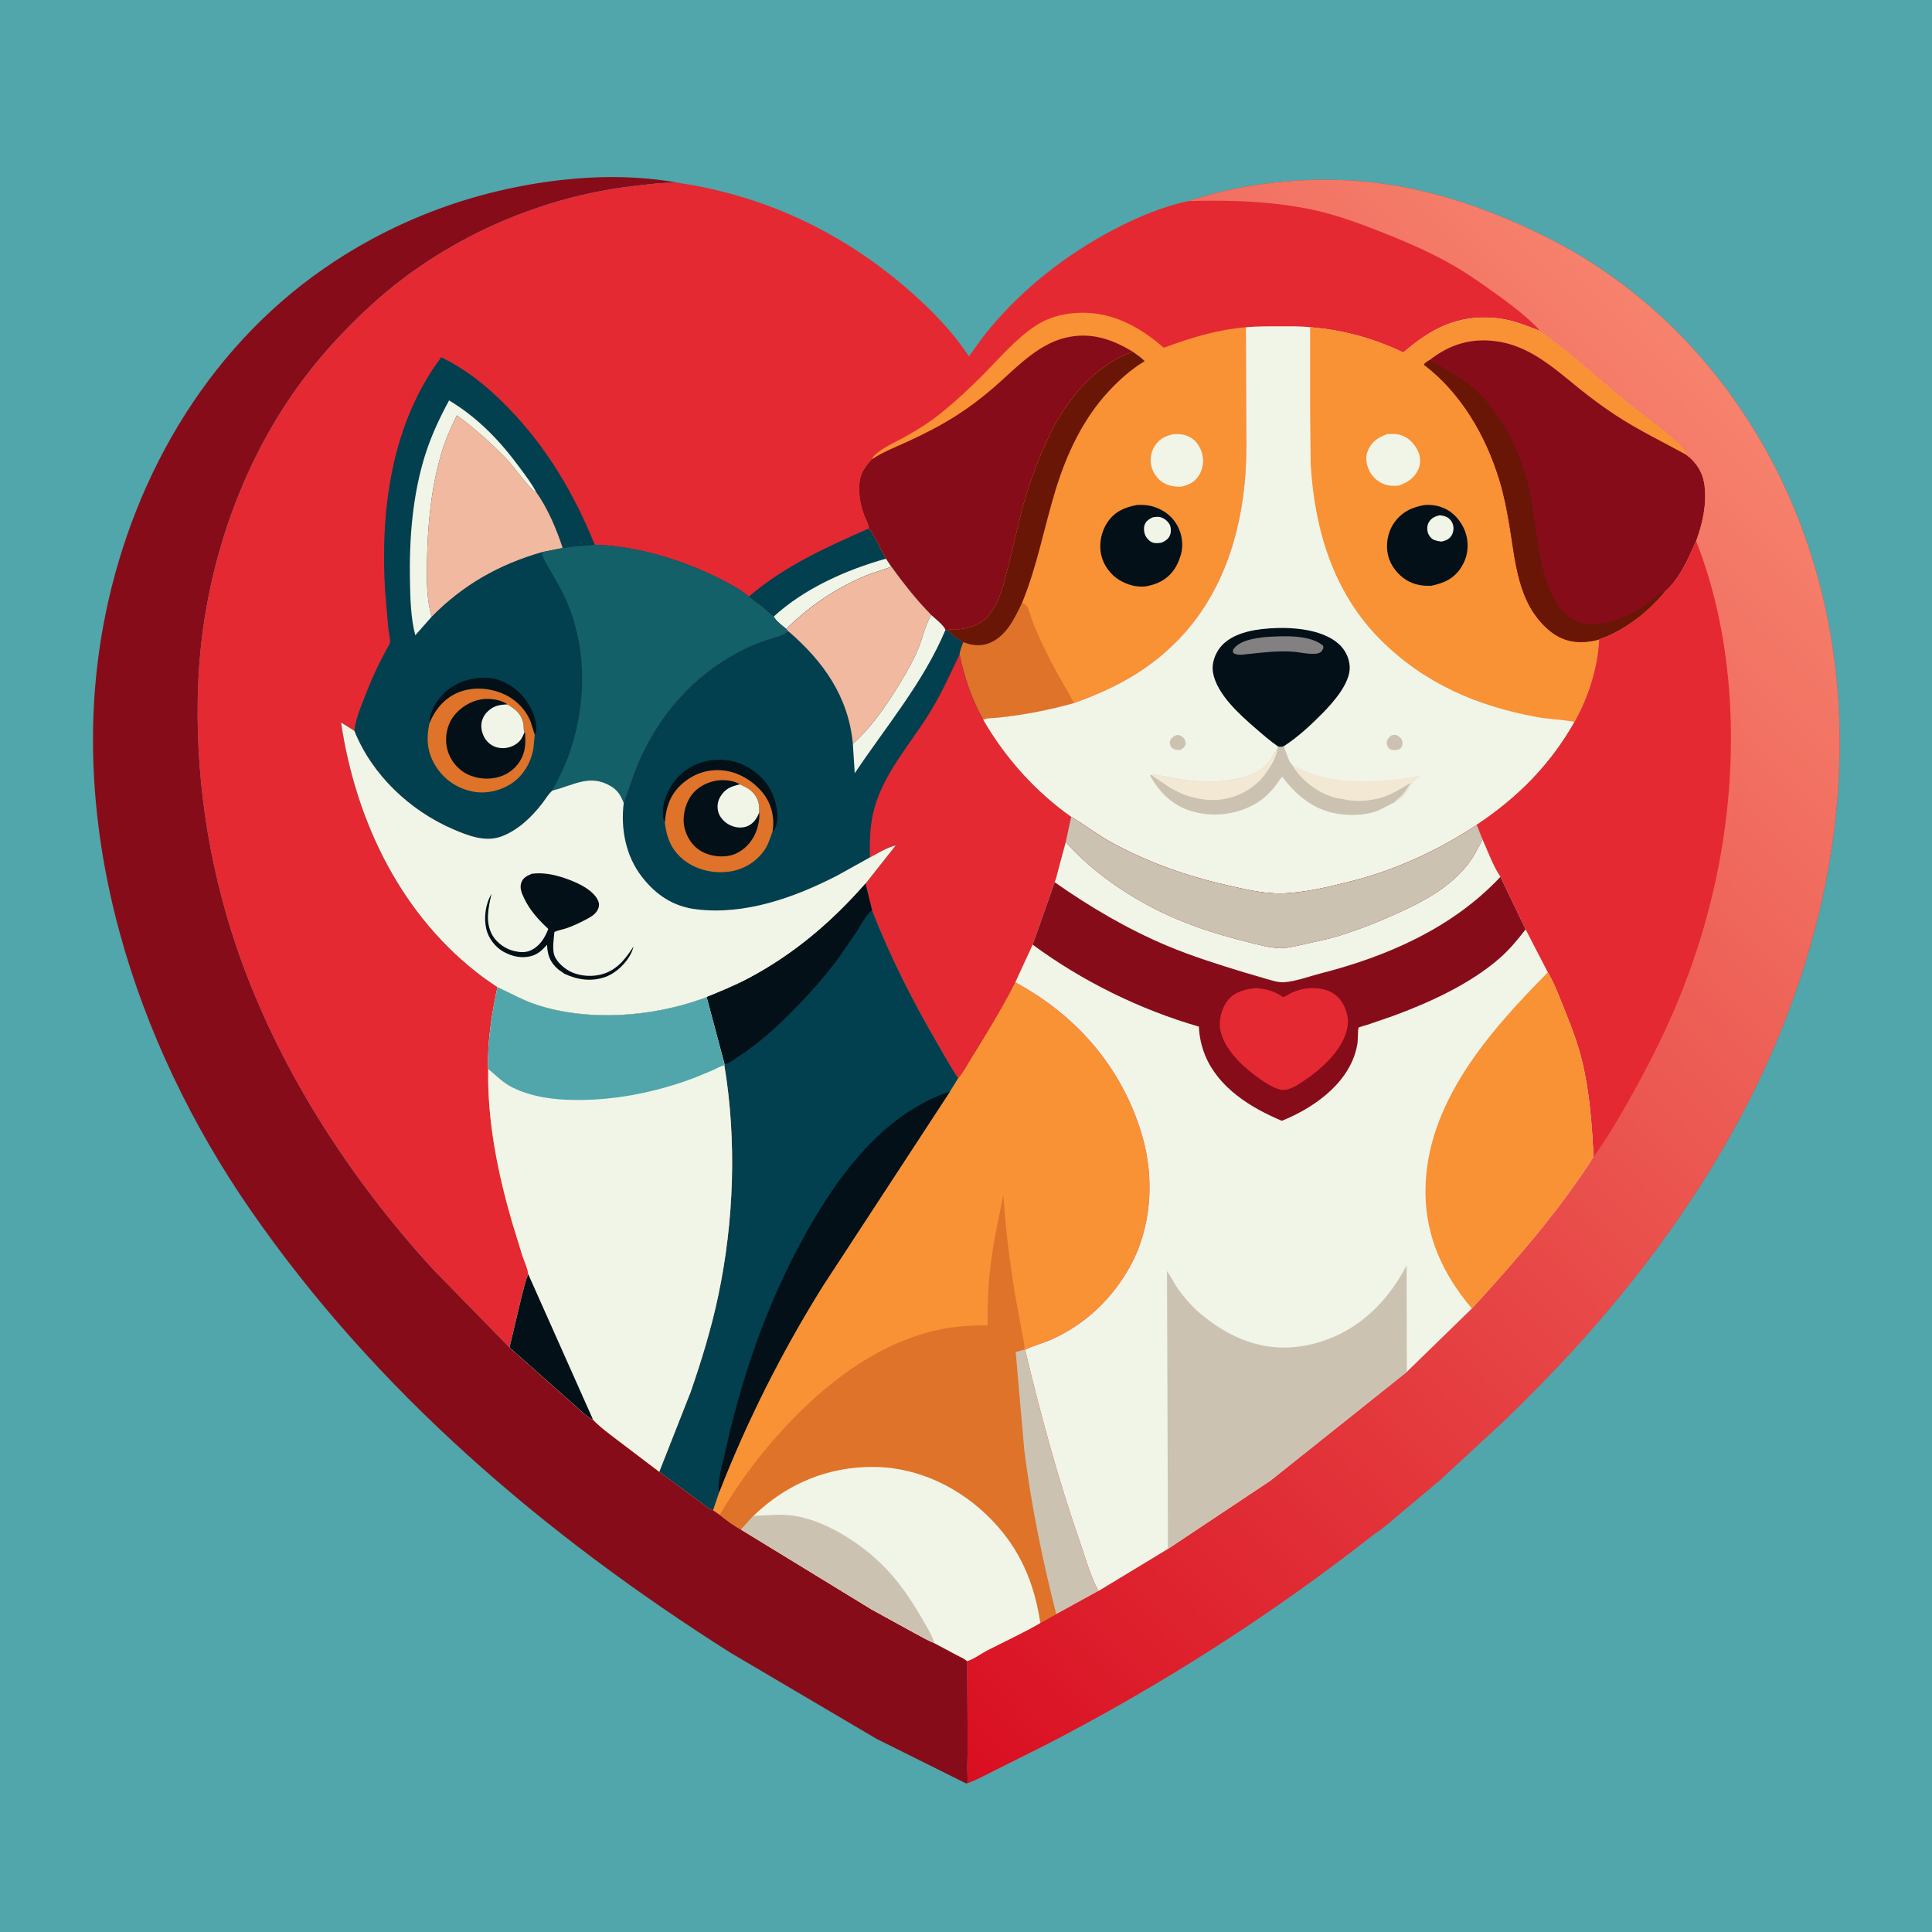 <svg version="1.1" xmlns="http://www.w3.org/2000/svg" style="display: block;" viewBox="0 0 2048 2048" width="1024" height="1024">
<defs>
	<linearGradient id="Gradient1" gradientUnits="userSpaceOnUse" x1="707.754" y1="1564.32" x2="1859.71" y2="435.18">
		<stop class="stop0" offset="0" stop-opacity="1" stop-color="rgb(217,14,33)"/>
		<stop class="stop1" offset="1" stop-opacity="1" stop-color="rgb(246,130,109)"/>
	</linearGradient>
</defs>
<path transform="translate(0,0)" fill="rgb(80,166,170)" d="M -0 -0 L 2048 0 L 2048 2048 L -0 2048 L -0 -0 z"/>
<path transform="translate(0,0)" fill="rgb(135,12,25)" d="M 1026.17 1890.02 L 1024.02 1890.48 L 929.019 1843.16 L 773.929 1751.73 C 577.123 1626.97 398.31 1474.78 265.155 1282.11 C 142.784 1105.04 69.938 879.677 109.311 664.156 C 136.865 513.33 216.562 372.131 344.142 284.147 C 419.192 232.39 504.958 200.945 595.5 190.76 C 636.264 186.174 679.11 186.433 719.52 193.84 C 703.655 193.106 686.24 195.511 670.4 197.366 C 569.894 209.138 469.63 254.136 394.589 322.439 C 360.852 353.147 330.836 386.697 305.474 424.666 C 247.312 511.741 214.922 617.569 210.229 721.898 C 205.963 816.715 220.15 913.52 250.614 1003.43 C 293.356 1129.59 369.908 1248.53 459.758 1346.23 L 540.091 1428.39 L 607.531 1488.11 C 613.79 1493.39 621.29 1501.67 628.665 1504.93 C 636.601 1513.3 646.385 1520.2 655.506 1527.22 L 698.849 1560.13 L 742.946 1592.6 C 746.66 1595.22 751.653 1599.83 755.87 1600.91 L 762.986 1605.72 C 769.826 1611.25 777.878 1617.24 785.607 1621.43 L 924.211 1706.21 L 968.494 1730.52 C 975.694 1734.32 983.112 1738.79 990.624 1741.83 L 1013.44 1754.01 C 1017.17 1755.96 1022.19 1758.08 1025.27 1760.94 L 1025.78 1848.75 C 1025.85 1862.17 1024.75 1876.76 1026.17 1890.02 z"/>
<path transform="translate(0,0)" fill="rgb(228,41,50)" d="M 1259.84 213.119 C 1327.5 190.601 1406.54 184.776 1476.9 196.379 C 1533.95 205.79 1589.39 226.398 1640.9 252.268 C 1774.12 319.186 1871.32 440.91 1917.7 581.594 C 1981.64 775.562 1945.91 985.15 1855.15 1164.4 C 1789.8 1293.48 1698.32 1406.23 1594.32 1506.1 L 1526.8 1568.54 L 1483.45 1604.96 C 1475.08 1611.9 1466.47 1619.95 1457.24 1625.71 C 1348.01 1711.66 1230.24 1786.88 1106.73 1850.48 L 1053.19 1877.27 C 1044.3 1881.59 1035.42 1886.59 1026.17 1890.02 C 1024.75 1876.76 1025.85 1862.17 1025.78 1848.75 L 1025.27 1760.94 C 1022.19 1758.08 1017.17 1755.96 1013.44 1754.01 L 990.624 1741.83 C 983.112 1738.79 975.694 1734.32 968.494 1730.52 L 924.211 1706.21 L 785.607 1621.43 C 777.878 1617.24 769.826 1611.25 762.986 1605.72 L 755.87 1600.91 C 751.653 1599.83 746.66 1595.22 742.946 1592.6 L 698.849 1560.13 L 655.506 1527.22 C 646.385 1520.2 636.601 1513.3 628.665 1504.93 C 621.29 1501.67 613.79 1493.39 607.531 1488.11 L 540.091 1428.39 L 459.758 1346.23 C 369.908 1248.53 293.356 1129.59 250.614 1003.43 C 220.15 913.52 205.963 816.715 210.229 721.898 C 214.922 617.569 247.312 511.741 305.474 424.666 C 330.836 386.697 360.852 353.147 394.589 322.439 C 469.63 254.136 569.894 209.138 670.4 197.366 C 686.24 195.511 703.655 193.106 719.52 193.84 C 809.2 207.365 888.827 244.317 957.858 302.846 C 979.65 321.323 1001.39 342.397 1018.42 365.405 L 1027.17 377.71 C 1034.74 367.114 1042.25 356.345 1050.68 346.403 C 1086.61 303.991 1130.75 269.687 1179.82 243.764 C 1204.58 230.684 1232.33 218.882 1259.84 213.119 z"/>
<path transform="translate(0,0)" fill="rgb(2,63,79)" d="M 921.076 560.168 C 928.265 569.272 933.282 582.004 939.248 592.2 L 944.933 600.716 L 944.042 601.087 C 935.646 604.513 926.738 606.55 918.282 610.029 C 886.425 623.137 857.953 642.617 833.433 666.754 C 829.452 663.347 822.224 658.283 820.173 653.569 C 816.403 651.274 812.856 647.142 809.374 644.302 C 804.297 640.16 798.753 636.671 793.762 632.411 C 831.533 599.968 876.042 580.018 921.076 560.168 z"/>
<path transform="translate(0,0)" fill="rgb(240,245,231)" d="M 939.248 592.2 L 944.933 600.716 L 944.042 601.087 C 935.646 604.513 926.738 606.55 918.282 610.029 C 886.425 623.137 857.953 642.617 833.433 666.754 C 829.452 663.347 822.224 658.283 820.173 653.569 C 852.646 623.793 897.143 603.966 939.248 592.2 z"/>
<path transform="translate(0,0)" fill="rgb(2,63,79)" d="M 375.61 774.673 C 376.845 763.596 380.958 753.343 384.927 743 C 390.346 728.881 396.042 715.036 402.862 701.525 L 409.965 687.882 C 410.863 686.183 412.928 683.291 413.348 681.514 C 414.074 678.438 411.994 669.74 411.589 666.047 L 408.183 626.179 C 403.089 540.421 414.85 449.397 467.705 378.721 C 494.67 391.806 517.367 410.321 538.209 431.695 C 579.293 473.828 608.614 523.207 630.458 577.482 C 675.222 578.663 723.533 593.584 763.314 613.639 C 773.345 618.695 785.374 624.967 793.762 632.411 C 798.753 636.671 804.297 640.16 809.374 644.302 C 812.856 647.142 816.403 651.274 820.173 653.569 C 822.224 658.283 829.452 663.347 833.433 666.754 L 835.814 669.232 L 834.876 669.907 C 827.328 675.127 817.049 676.887 808.431 679.951 C 799.715 683.05 791.166 686.92 782.992 691.249 C 733.91 717.239 698.184 758.667 676.458 809.431 C 670.551 823.235 666.646 837.448 661.182 851.316 C 658.263 843.549 654.802 837.691 647.474 833.324 C 625.601 820.286 608.375 832.14 586.964 837.665 L 585.675 837.985 C 581.597 841.229 578.023 847.533 574.765 851.707 C 563.495 866.148 549.652 879.609 532.332 886.388 C 514.838 893.235 496.143 885.892 479.744 878.781 C 434.249 859.054 394.078 821.039 375.61 774.673 z"/>
<path transform="translate(0,0)" fill="rgb(4,16,24)" d="M 455.161 766.888 C 455.333 754.703 461.847 743.742 470.29 735.29 C 482.418 723.151 498.801 718.072 515.718 718.478 C 529.542 718.811 543.722 726.589 552.891 736.607 C 561.907 746.458 569.33 760.866 568.269 774.5 C 568.143 776.123 567.684 777.539 566.838 778.925 L 562.491 765.191 C 557.129 751.58 546.136 740.882 532.724 735.215 C 517.802 728.911 500.033 727.916 484.938 734.428 C 470.626 740.602 460.892 752.687 455.161 766.888 z"/>
<path transform="translate(0,0)" fill="rgb(240,245,231)" d="M 457.58 653.781 L 440.222 673.421 C 435.381 655.143 434.889 633.796 434.537 614.998 C 433.71 570.842 437.419 523.938 450.868 481.666 C 457.252 461.6 466.055 442.914 476.051 424.444 C 506.726 442.958 529.695 466.931 550.774 495.522 C 556.945 503.893 563.658 512.506 568.427 521.749 L 567.215 521.417 C 562.525 519.359 542.286 492.029 536.922 486.5 C 520.685 469.763 503.123 454.024 484.291 440.254 C 477.743 453.598 471.793 467.027 467.62 481.326 C 456.904 518.043 453.313 556.641 452.649 594.762 C 452.307 614.364 452.071 634.805 457.58 653.781 z"/>
<path transform="translate(0,0)" fill="rgb(222,115,41)" d="M 455.161 766.888 C 460.892 752.687 470.626 740.602 484.938 734.428 C 500.033 727.916 517.802 728.911 532.724 735.215 C 546.136 740.882 557.129 751.58 562.491 765.191 L 566.838 778.925 L 565.42 793.751 C 562.707 808.547 554.776 822.314 542.032 830.663 C 530.17 838.435 514.808 841.875 500.844 839.033 C 484.802 835.77 471.122 826.642 462.28 812.799 C 452.85 798.034 451.578 783.752 455.161 766.888 z"/>
<path transform="translate(0,0)" fill="rgb(4,16,24)" d="M 555.84 776.538 L 556.699 777 C 557.145 788.211 557.251 797.026 551.084 806.937 C 545.29 816.247 536.153 822.212 525.5 824.44 C 513.946 826.857 500.36 824.663 490.603 817.879 C 481.514 811.559 475.34 802.015 473.444 791.066 C 471.643 780.668 474.066 768.492 480.281 759.948 C 487.246 750.374 498.587 743.201 510.345 741.33 C 518.946 739.962 530.809 741.492 537.907 746.68 C 546.133 751.683 552.356 756.286 554.662 766.334 C 555.36 769.374 554.808 773.845 555.84 776.538 z"/>
<path transform="translate(0,0)" fill="rgb(240,245,231)" d="M 555.84 776.538 C 554.714 779.115 553.6 781.885 551.929 784.162 C 548.395 788.981 542.075 792.134 536.224 792.843 C 529.649 793.639 523.436 792.116 518.366 787.798 C 513.491 783.647 510.603 777.013 510.236 770.684 C 509.892 764.764 512.133 759.191 516.181 754.947 C 522.499 748.323 529.174 746.986 537.907 746.68 C 546.133 751.683 552.356 756.286 554.662 766.334 C 555.36 769.374 554.808 773.845 555.84 776.538 z"/>
<path transform="translate(0,0)" fill="rgb(241,185,159)" d="M 457.58 653.781 C 452.071 634.805 452.307 614.364 452.649 594.762 C 453.313 556.641 456.904 518.043 467.62 481.326 C 471.793 467.027 477.743 453.598 484.291 440.254 C 503.123 454.024 520.685 469.763 536.922 486.5 C 542.286 492.029 562.525 519.359 567.215 521.417 L 568.427 521.749 C 580.335 538.272 590.21 561.447 596.438 580.921 L 574.445 585.266 C 529.151 598.267 490.738 619.91 457.58 653.781 z"/>
<path transform="translate(0,0)" fill="rgb(19,96,105)" d="M 630.458 577.482 C 675.222 578.663 723.533 593.584 763.314 613.639 C 773.345 618.695 785.374 624.967 793.762 632.411 C 798.753 636.671 804.297 640.16 809.374 644.302 C 812.856 647.142 816.403 651.274 820.173 653.569 C 822.224 658.283 829.452 663.347 833.433 666.754 L 835.814 669.232 L 834.876 669.907 C 827.328 675.127 817.049 676.887 808.431 679.951 C 799.715 683.05 791.166 686.92 782.992 691.249 C 733.91 717.239 698.184 758.667 676.458 809.431 C 670.551 823.235 666.646 837.448 661.182 851.316 C 658.263 843.549 654.802 837.691 647.474 833.324 C 625.601 820.286 608.375 832.14 586.964 837.665 L 585.675 837.985 C 591.594 826.25 597.64 814.773 602.196 802.407 C 621.667 749.56 623.091 688.617 600.325 636.492 C 595.473 625.384 589.043 614.748 583.077 604.2 C 580.221 599.15 575.901 592.909 574.765 587.193 L 574.445 585.266 L 596.438 580.921 C 597.736 580.975 598.865 580.912 600.138 580.634 C 610.414 578.388 620.262 579.008 630.458 577.482 z"/>
<path transform="translate(0,0)" fill="rgb(249,145,53)" d="M 924.204 486.872 C 924.86 485.55 925.45 484.288 926.5 483.218 C 935.188 474.371 950.413 468.118 961.27 461.97 C 973.138 455.247 985.397 447.563 996.031 439.031 C 1012.65 425.699 1028.23 411.347 1043.16 396.158 C 1060.33 378.692 1077.54 358.596 1098.1 345.066 C 1110.84 336.684 1125.68 332.71 1140.8 331.739 C 1176.94 329.415 1207.13 345.422 1233.58 368.63 C 1262.72 357.985 1289.43 349.575 1320.67 346.894 L 1320.97 434.985 C 1321.02 457.346 1321.73 479.992 1320.17 502.305 C 1315.56 568.21 1294.36 632.612 1246.95 680.29 C 1215.49 711.928 1180.08 730.305 1138.64 745.254 C 1111.94 752.817 1084.77 757.989 1057.18 760.835 C 1052.67 761.3 1046.18 760.959 1042.17 762.903 C 1029.83 740.859 1022.34 718.347 1017.15 693.719 C 1017.28 690.076 1019.83 684.552 1020.93 680.917 C 1014.94 676.819 1009.44 673.76 1004.71 668.081 L 1002.15 667.861 C 1001.28 663.475 990.809 655.394 987.243 652.021 C 971.501 635.918 958.041 619 944.933 600.716 L 939.248 592.2 C 933.282 582.004 928.265 569.272 921.076 560.168 C 920.799 555.431 917.684 550.507 916.03 546.061 C 912.905 537.664 911.056 529.036 910.777 520.069 C 910.321 505.471 914.249 497.425 924.204 486.872 z"/>
<path transform="translate(0,0)" fill="rgb(240,245,231)" d="M 1243.95 460.229 C 1250.27 459.808 1256.18 460.495 1261.78 463.589 C 1268.25 467.16 1272.76 474.44 1274.46 481.522 C 1276.32 489.225 1274.99 497.829 1270.6 504.436 C 1265.88 511.541 1259.79 514.261 1251.74 515.944 C 1245.33 516.075 1238.82 515.019 1233.22 511.761 C 1226.89 508.073 1222.04 500.804 1220.39 493.713 C 1218.8 486.799 1220.11 479.095 1223.9 473.097 C 1228.91 465.187 1235.11 462.117 1243.95 460.229 z"/>
<path transform="translate(0,0)" fill="rgb(4,16,24)" d="M 1205.48 535.261 C 1210.6 535.148 1215.26 535.151 1220.27 536.424 C 1232.02 539.407 1241.72 546.045 1247.8 556.677 C 1253.08 565.922 1254.74 578.086 1251.67 588.328 L 1251.14 590 C 1249.59 594.965 1247.53 599.601 1244.52 603.867 C 1236.89 614.665 1226.4 619.663 1213.61 621.722 C 1204.14 622.484 1195.1 619.871 1186.96 615.113 C 1177.59 609.636 1169.99 599.496 1167.5 588.961 C 1164.66 576.913 1167.13 563.72 1174.07 553.5 C 1181.8 542.118 1192.44 537.662 1205.48 535.261 z"/>
<path transform="translate(0,0)" fill="rgb(240,245,231)" d="M 1221.65 548.5 C 1224.44 547.905 1227.52 547.505 1230.32 548.296 C 1234.08 549.362 1237.82 552.359 1239.73 555.778 C 1241.38 558.729 1241.52 563.168 1240.56 566.373 C 1239.17 571.011 1235.7 573.197 1231.58 575.191 C 1228.85 575.642 1225.52 576.089 1222.81 575.417 C 1219.31 574.547 1216.57 571.8 1214.74 568.798 C 1212.78 565.602 1212.01 559.89 1213.35 556.321 C 1214.85 552.322 1217.98 550.296 1221.65 548.5 z"/>
<path transform="translate(0,0)" fill="rgb(222,115,41)" d="M 1020.93 680.917 C 1023.1 681.086 1025.35 682.317 1027.5 682.851 C 1033.68 684.385 1040.38 684.489 1046.47 682.52 C 1065.98 676.216 1075.22 656.155 1083.38 639.145 C 1084.47 639.788 1087.39 641.044 1088.08 641.919 C 1090.74 645.266 1092.74 654.192 1094.39 658.416 C 1106.37 689.117 1122.24 716.803 1138.64 745.254 C 1111.94 752.817 1084.77 757.989 1057.18 760.835 C 1052.67 761.3 1046.18 760.959 1042.17 762.903 C 1029.83 740.859 1022.34 718.347 1017.15 693.719 C 1017.28 690.076 1019.83 684.552 1020.93 680.917 z"/>
<path transform="translate(0,0)" fill="rgb(105,22,7)" d="M 1200.76 372.843 C 1205.21 375.97 1209.58 378.966 1213.45 382.812 C 1199.21 391.278 1186.51 402.698 1175.23 414.81 C 1148.44 443.571 1131.02 480.51 1119.45 517.755 C 1106.9 558.184 1099.61 599.892 1083.38 639.145 C 1075.22 656.155 1065.98 676.216 1046.47 682.52 C 1040.38 684.489 1033.68 684.385 1027.5 682.851 C 1025.35 682.317 1023.1 681.086 1020.93 680.917 C 1014.94 676.819 1009.44 673.76 1004.71 668.081 C 1008.21 666.413 1012.73 667.313 1016.5 667.065 C 1021.47 666.738 1026.32 665.473 1030.98 663.786 C 1037.82 661.313 1043.41 657.916 1048.08 652.265 C 1060.13 637.705 1064.43 617.664 1068.88 599.776 L 1083.82 538.283 C 1091.21 512.022 1100.87 485.725 1112.59 461.097 C 1130.25 423.964 1160.9 387.099 1200.76 372.843 z"/>
<path transform="translate(0,0)" fill="rgb(135,12,25)" d="M 924.204 486.872 C 936.36 478.874 949.574 473.849 962.742 467.798 C 979.951 459.891 996.992 451.186 1013 441.033 C 1026.67 432.366 1039.51 422.688 1051.8 412.18 C 1074.91 392.436 1098.52 365.434 1129.23 358.055 C 1155.78 351.679 1178.31 359.208 1200.76 372.843 C 1160.9 387.099 1130.25 423.964 1112.59 461.097 C 1100.87 485.725 1091.21 512.022 1083.82 538.283 L 1068.88 599.776 C 1064.43 617.664 1060.13 637.705 1048.08 652.265 C 1043.41 657.916 1037.82 661.313 1030.98 663.786 C 1026.32 665.473 1021.47 666.738 1016.5 667.065 C 1012.73 667.313 1008.21 666.413 1004.71 668.081 L 1002.15 667.861 C 1001.28 663.475 990.809 655.394 987.243 652.021 C 971.501 635.918 958.041 619 944.933 600.716 L 939.248 592.2 C 933.282 582.004 928.265 569.272 921.076 560.168 C 920.799 555.431 917.684 550.507 916.03 546.061 C 912.905 537.664 911.056 529.036 910.777 520.069 C 910.321 505.471 914.249 497.425 924.204 486.872 z"/>
<path transform="translate(0,0)" fill="rgb(2,63,79)" d="M 944.933 600.716 C 958.041 619 971.501 635.918 987.243 652.021 C 990.809 655.394 1001.28 663.475 1002.15 667.861 L 1004.71 668.081 C 1009.44 673.76 1014.94 676.819 1020.93 680.917 C 1019.83 684.552 1017.28 690.076 1017.15 693.719 C 1022.34 718.347 1029.83 740.859 1042.17 762.903 C 1065.89 803.676 1097.06 838.559 1135.56 865.943 L 1129.79 892.615 L 1122.28 920.39 C 1120.94 925.067 1119.93 930.748 1118.01 935.182 L 1094.69 1001.37 L 1076.27 1041.27 C 1062.34 1068.49 1046.43 1094.8 1030.22 1120.73 C 1025.84 1127.73 1021.27 1136.84 1015.77 1142.86 C 1008.38 1132.38 1002.21 1120.64 995.707 1109.56 C 968.632 1063.47 943.736 1014.58 924.398 964.741 L 917.452 936.735 C 881.823 977.457 841.495 1011.77 793.467 1037.21 C 779.048 1044.85 764.131 1050.84 749.081 1057.06 L 744.922 1058.59 C 690.674 1078.11 623.576 1083.13 568.363 1064.98 C 554.052 1060.27 542.036 1053.23 528.515 1047.05 L 527.305 1046.51 L 513.46 1036.95 C 426.063 972.632 377.217 871.389 361.521 765.874 L 375.61 774.673 C 394.078 821.039 434.249 859.054 479.744 878.781 C 496.143 885.892 514.838 893.235 532.332 886.388 C 549.652 879.609 563.495 866.148 574.765 851.707 C 578.023 847.533 581.597 841.229 585.675 837.985 L 586.964 837.665 C 608.375 832.14 625.601 820.286 647.474 833.324 C 654.802 837.691 658.263 843.549 661.182 851.316 C 666.646 837.448 670.551 823.235 676.458 809.431 C 698.184 758.667 733.91 717.239 782.992 691.249 C 791.166 686.92 799.715 683.05 808.431 679.951 C 817.049 676.887 827.328 675.127 834.876 669.907 L 835.814 669.232 L 833.433 666.754 C 857.953 642.617 886.425 623.137 918.282 610.029 C 926.738 606.55 935.646 604.513 944.042 601.087 L 944.933 600.716 z"/>
<path transform="translate(0,0)" fill="rgb(4,16,24)" d="M 704.736 871.896 C 701.329 865.674 702.594 855.019 704.587 848.382 C 709.327 832.592 719.498 819.643 734.225 811.979 C 748.259 804.675 766.736 803.324 781.747 808.345 C 796.371 813.235 810.95 824.833 817.609 838.848 C 822.647 849.452 826.505 864.777 822.36 876.296 C 821.652 878.263 820.581 880.061 818.918 881.35 L 819.386 877.581 C 820.791 864.136 816.827 850.404 808.141 839.958 C 797.469 827.125 781.99 817.951 765.156 816.597 C 749.723 815.355 735.495 820.243 723.737 830.337 C 710.627 841.59 706.154 855.124 704.736 871.896 z"/>
<path transform="translate(0,0)" fill="rgb(240,245,231)" d="M 904.083 788.598 C 921.219 773.33 935.091 754.082 947.396 734.85 C 957.054 719.754 966.053 704.703 973.16 688.217 C 978.016 676.954 980.759 662.08 987.243 652.021 C 990.809 655.394 1001.28 663.475 1002.15 667.861 C 978.858 723.433 939.225 769.961 906.045 819.716 L 904.083 788.598 z"/>
<path transform="translate(0,0)" fill="rgb(222,115,41)" d="M 704.736 871.896 C 706.154 855.124 710.627 841.59 723.737 830.337 C 735.495 820.243 749.723 815.355 765.156 816.597 C 781.99 817.951 797.469 827.125 808.141 839.958 C 816.827 850.404 820.791 864.136 819.386 877.581 L 818.918 881.35 C 816.13 889.161 814.189 896.234 809.042 903 C 800.009 914.874 786.833 922.203 772.129 924.07 C 755.629 926.165 737.813 921.926 724.716 911.532 C 711.773 901.259 706.542 887.925 704.736 871.896 z"/>
<path transform="translate(0,0)" fill="rgb(4,16,24)" d="M 804.749 861.228 C 805.686 869.188 802.981 879.285 799.352 886.312 C 794.509 895.691 785.628 903.731 775.323 906.528 C 764.979 909.336 752.257 907.615 743.011 902.16 C 734.101 896.904 728.115 887.73 725.694 877.796 C 722.984 866.676 725.888 853.224 732.302 843.878 C 738.261 835.197 747.876 829.812 758.067 827.761 C 766.042 826.156 777.398 826.929 784.39 831.476 L 788.631 833.516 C 795.509 836.593 801.074 841.892 803.543 849.121 C 804.905 853.108 804.977 857.07 804.749 861.228 z"/>
<path transform="translate(0,0)" fill="rgb(240,245,231)" d="M 784.39 831.476 L 788.631 833.516 C 795.509 836.593 801.074 841.892 803.543 849.121 C 804.905 853.108 804.977 857.07 804.749 861.228 L 803.528 864.233 C 800.967 869.82 796.557 874.614 790.512 876.403 C 784.3 878.241 777.63 876.891 772.109 873.765 C 767.42 871.111 762.769 865.991 761.387 860.668 C 759.878 854.859 760.663 849.113 763.818 844.086 C 768.985 835.853 775.368 833.442 784.39 831.476 z"/>
<path transform="translate(0,0)" fill="rgb(241,185,159)" d="M 944.933 600.716 C 958.041 619 971.501 635.918 987.243 652.021 C 980.759 662.08 978.016 676.954 973.16 688.217 C 966.053 704.703 957.054 719.754 947.396 734.85 C 935.091 754.082 921.219 773.33 904.083 788.598 C 899.421 738.513 873.039 701.402 835.814 669.232 L 833.433 666.754 C 857.953 642.617 886.425 623.137 918.282 610.029 C 926.738 606.55 935.646 604.513 944.042 601.087 L 944.933 600.716 z"/>
<path transform="translate(0,0)" fill="rgb(228,41,50)" d="M 922.053 908.935 C 921.904 893.952 922.038 878.465 925.163 863.753 C 933.58 824.127 961.711 792.903 982.943 759.657 C 996.416 738.558 1006.47 716.26 1017.15 693.719 C 1022.34 718.347 1029.83 740.859 1042.17 762.903 C 1065.89 803.676 1097.06 838.559 1135.56 865.943 L 1129.79 892.615 L 1122.28 920.39 C 1120.94 925.067 1119.93 930.748 1118.01 935.182 L 1094.69 1001.37 L 1076.27 1041.27 C 1062.34 1068.49 1046.43 1094.8 1030.22 1120.73 C 1025.84 1127.73 1021.27 1136.84 1015.77 1142.86 C 1008.38 1132.38 1002.21 1120.64 995.707 1109.56 C 968.632 1063.47 943.736 1014.58 924.398 964.741 L 917.452 936.735 L 949.45 896.253 C 940.757 898.004 930.155 904.8 922.053 908.935 z"/>
<path transform="translate(0,0)" fill="rgb(240,245,231)" d="M 527.305 1046.51 L 513.46 1036.95 C 426.063 972.632 377.217 871.389 361.521 765.874 L 375.61 774.673 C 394.078 821.039 434.249 859.054 479.744 878.781 C 496.143 885.892 514.838 893.235 532.332 886.388 C 549.652 879.609 563.495 866.148 574.765 851.707 C 578.023 847.533 581.597 841.229 585.675 837.985 L 586.964 837.665 C 608.375 832.14 625.601 820.286 647.474 833.324 C 654.802 837.691 658.263 843.549 661.182 851.316 C 657.738 878.653 663.415 907.57 680.496 929.535 C 695.392 948.689 713.692 960.893 738 963.888 C 789.703 970.257 842.285 951.422 887.536 928.093 L 922.053 908.935 C 930.155 904.8 940.757 898.004 949.45 896.253 L 917.452 936.735 C 881.823 977.457 841.495 1011.77 793.467 1037.21 C 779.048 1044.85 764.131 1050.84 749.081 1057.06 L 744.922 1058.59 C 690.674 1078.11 623.576 1083.13 568.363 1064.98 C 554.052 1060.27 542.036 1053.23 528.515 1047.05 L 527.305 1046.51 z"/>
<path transform="translate(0,0)" fill="rgb(4,16,24)" d="M 563.744 926.238 C 574.007 924.916 583.806 926.401 593.657 929.305 C 606.506 933.093 627.2 941.25 633.575 953.81 C 635.094 956.803 635.42 959.805 634.214 963 C 632.068 968.686 626.713 971.803 621.593 974.5 C 614.806 978.075 607.702 981.528 600.426 983.998 C 596.268 985.409 591.646 986.085 587.673 987.891 C 587.095 994.95 585.658 1003.49 587.008 1010.5 C 588.362 1017.53 595.225 1023.98 600.921 1027.76 C 610.611 1034.19 624.221 1035.82 635.449 1033.41 C 652.743 1029.7 662.491 1017.48 671.56 1003.28 C 671.027 1005.39 670.413 1007.44 669.505 1009.43 C 664.463 1020.44 653.521 1031.27 641.973 1035.5 C 627.219 1040.9 612.09 1038.75 598.149 1032.15 L 591.674 1027.5 C 583.045 1020.01 580.302 1012.43 579.91 1001.46 C 575.094 1006.76 570.822 1011.17 563.739 1013.28 C 553.483 1016.34 543.18 1014.03 533.952 1009.02 C 525.325 1004.34 517.907 994.759 515.605 985.32 C 512.611 973.043 514.569 958.334 521.044 947.463 C 517.667 962.304 513.99 977.896 522.282 991.917 C 526.831 999.608 535.995 1006 544.623 1008.04 L 545.91 1008.33 C 550.955 1009.53 556.867 1009.84 561.727 1007.8 C 571.957 1003.5 577.38 994.531 581.211 984.691 C 570.886 975.016 561.629 965.03 555.529 952.081 C 553.063 946.846 550.412 940.888 552.797 935.103 C 554.893 930.019 558.966 928.297 563.744 926.238 z"/>
<path transform="translate(0,0)" fill="rgb(240,245,231)" d="M 1388.78 346.898 C 1422.54 349.458 1457.13 358.912 1487.59 373.717 C 1516.65 348.665 1544.13 333.945 1583.65 336.972 C 1601.16 338.313 1616.1 344.432 1632.24 350.731 L 1657.12 368.993 L 1723.32 424.877 C 1739.07 437.79 1756.38 449.509 1771.5 463.031 C 1776.5 467.5 1786.56 475.879 1788.09 482.463 C 1798.88 490.893 1805.36 501.494 1806.96 515.298 C 1809.26 535.255 1804.76 554.988 1797.97 573.633 C 1789.82 591.835 1780.35 614.232 1764.8 627.443 C 1755.86 638.172 1745.2 648.506 1733.94 656.784 C 1721.75 665.74 1709.66 672.89 1695.24 677.718 C 1693.84 707.465 1683.87 739.338 1669.16 765.21 C 1643.39 810.835 1608.75 845.534 1565.35 874.454 C 1525.51 901.231 1478.46 922.667 1431.88 934.325 C 1408.56 940.162 1382.17 946.646 1358.14 947.104 C 1340.89 947.433 1323.25 943.486 1306.45 939.761 C 1261.33 929.758 1219.71 915.687 1179.02 893.531 C 1163.78 885.239 1150.31 874.817 1135.56 865.943 C 1097.06 838.559 1065.89 803.676 1042.17 762.903 C 1046.18 760.959 1052.67 761.3 1057.18 760.835 C 1084.77 757.989 1111.94 752.817 1138.64 745.254 C 1180.08 730.305 1215.49 711.928 1246.95 680.29 C 1294.36 632.612 1315.56 568.21 1320.17 502.305 C 1321.73 479.992 1321.02 457.346 1320.97 434.985 L 1320.67 346.894 C 1332.98 345.757 1345.34 345.913 1357.69 345.923 C 1367.94 345.931 1378.59 345.65 1388.78 346.898 z"/>
<path transform="translate(0,0)" fill="rgb(204,194,178)" d="M 1246.45 779.5 L 1248.13 779.168 C 1250.34 779.024 1252.65 780.356 1254.21 781.785 C 1256.52 783.888 1256.62 786.093 1256.94 789 C 1255.23 792.611 1254.71 792.865 1251.5 794.916 L 1250 795.026 C 1246.22 795.125 1244.06 794.37 1241.26 791.761 C 1240.35 789.418 1239.39 787.31 1240.5 784.79 C 1241.75 781.939 1243.88 780.88 1246.45 779.5 z"/>
<path transform="translate(0,0)" fill="rgb(204,194,178)" d="M 1475.11 779.5 C 1476.19 779.291 1477.85 778.851 1479 778.957 C 1481.86 779.221 1483.86 781.596 1485.77 783.5 C 1486.4 785.426 1487.05 787.256 1486.63 789.301 C 1485.96 792.579 1485.27 792.762 1482.5 794.652 C 1478.75 795.271 1475.88 795.596 1472.5 793.54 C 1470.96 791.328 1469.6 789.382 1470.04 786.5 C 1470.54 783.216 1472.73 781.481 1475.11 779.5 z"/>
<path transform="translate(0,0)" fill="rgb(242,232,212)" d="M 1370.03 811.265 L 1370.87 811.576 C 1378.47 814.452 1385.46 818.638 1393.24 821.071 C 1419.81 829.381 1452.67 829.198 1480.1 826.286 C 1488.81 825.361 1497.39 823.228 1506.12 822.479 C 1501.56 826.224 1496.81 829.016 1494.34 834.516 C 1491.15 841.615 1485.28 847.946 1477.9 850.722 C 1480.21 847.992 1483.47 845.734 1486 843.11 C 1489.89 839.068 1492.68 834.596 1495.52 829.788 C 1483.66 836.581 1472.55 844.191 1458.86 846.918 L 1457 847.277 C 1448.45 848.984 1440.04 849.545 1431.36 848.425 L 1429.5 848.171 L 1416.67 845.872 C 1397.87 841.162 1379.88 827.906 1370.03 811.265 z"/>
<path transform="translate(0,0)" fill="rgb(204,194,178)" d="M 1354.84 791.312 C 1357.63 791.766 1358.31 791.97 1360.92 790.982 L 1365.47 803.468 C 1366.64 806.679 1367.81 808.663 1370.03 811.265 C 1379.88 827.906 1397.87 841.162 1416.67 845.872 L 1429.5 848.171 L 1431.36 848.425 C 1440.04 849.545 1448.45 848.984 1457 847.277 L 1458.86 846.918 C 1472.55 844.191 1483.66 836.581 1495.52 829.788 C 1492.68 834.596 1489.89 839.068 1486 843.11 C 1483.47 845.734 1480.21 847.992 1477.9 850.722 C 1477.58 850.667 1461.68 859.085 1459.26 859.899 C 1445.93 864.383 1431.93 864.755 1418.12 862.639 C 1392.87 858.769 1374.25 843.32 1359.29 823.459 C 1356.71 825.722 1354.87 829.168 1352.8 831.926 C 1346.53 840.303 1338.83 847.631 1329.63 852.701 C 1309.01 864.067 1285.01 866.462 1262.39 859.662 C 1242.95 853.817 1228.55 839.539 1219.16 822.078 L 1220.85 821.202 C 1223.53 820.155 1227 821.549 1229.83 822.149 L 1252.07 826.274 C 1273.95 829.265 1298.66 829.865 1319.97 823.45 C 1331.83 819.881 1342.83 813.266 1348.64 802.028 L 1354.48 792.301 L 1354.84 791.312 z"/>
<path transform="translate(0,0)" fill="rgb(242,232,212)" d="M 1220.85 821.202 C 1223.53 820.155 1227 821.549 1229.83 822.149 L 1252.07 826.274 C 1273.95 829.265 1298.66 829.865 1319.97 823.45 C 1331.83 819.881 1342.83 813.266 1348.64 802.028 L 1354.48 792.301 C 1353.18 802.599 1348.24 810.344 1342.53 818.764 C 1332.41 833.665 1315.55 843.792 1298 846.978 C 1288.32 848.735 1278.59 848.308 1269 846.247 L 1267.11 845.851 C 1252.77 842.752 1241.99 836.386 1230.06 828.111 C 1227.34 826.219 1222.83 823.815 1220.85 821.202 z"/>
<path transform="translate(0,0)" fill="rgb(4,16,24)" d="M 1354.84 791.312 C 1346.54 785.659 1338.82 778.837 1331.22 772.279 C 1314.46 757.815 1289.43 735.669 1285.74 712.342 C 1284.31 703.329 1287.98 692.996 1293.65 686.023 C 1305.43 671.551 1327.31 667.474 1344.95 666.168 C 1367.69 664.486 1400.57 666.325 1418.76 682.302 C 1425.83 688.521 1430.3 697.278 1430.75 706.75 C 1431.57 724.03 1413.13 744.651 1401.85 756.145 C 1389.84 768.376 1375.39 781.693 1360.92 790.982 C 1358.31 791.97 1357.63 791.766 1354.84 791.312 z"/>
<path transform="translate(0,0)" fill="rgb(130,128,128)" d="M 1340.62 675.37 C 1358.68 674.172 1386.84 672.343 1401.73 683.738 C 1402.97 684.693 1402.65 685.508 1402.84 687 C 1402.02 688.629 1401.41 690.109 1399.94 691.257 C 1394.57 695.463 1378.34 691.387 1371.25 690.878 C 1354.52 689.691 1338.77 691.577 1322.2 693.421 C 1317.31 693.964 1311.13 695.139 1307.2 691.981 C 1306.99 689.672 1306.49 689.479 1308 687.51 C 1314.88 678.57 1330.07 676.608 1340.62 675.37 z"/>
<path transform="translate(0,0)" fill="rgb(249,145,53)" d="M 1388.78 346.898 C 1422.54 349.458 1457.13 358.912 1487.59 373.717 C 1516.65 348.665 1544.13 333.945 1583.65 336.972 C 1601.16 338.313 1616.1 344.432 1632.24 350.731 L 1657.12 368.993 L 1723.32 424.877 C 1739.07 437.79 1756.38 449.509 1771.5 463.031 C 1776.5 467.5 1786.56 475.879 1788.09 482.463 C 1798.88 490.893 1805.36 501.494 1806.96 515.298 C 1809.26 535.255 1804.76 554.988 1797.97 573.633 C 1789.82 591.835 1780.35 614.232 1764.8 627.443 C 1755.86 638.172 1745.2 648.506 1733.94 656.784 C 1721.75 665.74 1709.66 672.89 1695.24 677.718 C 1693.84 707.465 1683.87 739.338 1669.16 765.21 C 1656.01 762.733 1642.38 762.502 1629.09 760.077 C 1565.7 748.508 1509.79 724.426 1463.67 678.467 C 1413.18 628.141 1393.34 560.787 1389.33 491.29 L 1388.78 433.611 L 1388.78 346.898 z"/>
<path transform="translate(0,0)" fill="rgb(240,245,231)" d="M 1470.34 460.214 C 1476.09 459.909 1480.98 459.607 1486.48 461.723 C 1494.54 464.824 1500.84 472.227 1503.95 480.143 C 1506.04 485.476 1505.75 492.771 1503.31 497.95 C 1498.95 507.228 1491.86 511.386 1482.72 514.78 C 1476.86 515.117 1472.09 515.267 1466.5 512.995 C 1459.02 509.954 1453.37 503.95 1450.42 496.468 C 1447.73 489.664 1447.43 483.176 1450.55 476.454 C 1454.81 467.309 1461.37 463.612 1470.34 460.214 z"/>
<path transform="translate(0,0)" fill="rgb(4,16,24)" d="M 1510.61 535.245 C 1518.94 534.931 1526.01 536.081 1533.5 540.08 C 1543.51 545.425 1551.46 556.242 1554.29 567.174 C 1557.39 579.152 1555.59 591.15 1548.84 601.579 C 1541.07 613.564 1530.6 618.156 1517.06 620.946 C 1507.84 621.297 1499.12 619.86 1491.13 615.056 C 1481.9 609.508 1474.11 599.608 1471.5 589.127 C 1468.68 577.818 1470.83 564.598 1477.34 554.939 C 1485.55 542.774 1496.6 537.634 1510.61 535.245 z"/>
<path transform="translate(0,0)" fill="rgb(240,245,231)" d="M 1526.14 546.165 C 1528.62 546.561 1531.38 546.896 1533.64 548.077 C 1537.05 549.869 1539.43 553.106 1540.38 556.81 C 1541.3 560.388 1540.51 564.945 1538.46 568.037 C 1535.81 572.029 1532.46 573.016 1527.99 574.115 C 1524.82 573.616 1521.42 573.245 1518.64 571.5 C 1516.23 569.985 1514.01 566.618 1513.35 563.87 C 1512.54 560.5 1512.91 556.414 1514.73 553.427 C 1517.48 548.933 1521.22 547.372 1526.14 546.165 z"/>
<path transform="translate(0,0)" fill="rgb(135,12,25)" d="M 1515.43 381.685 C 1536.03 365.632 1557.77 358.491 1584.12 361.515 C 1620.05 365.638 1646.11 389.227 1673 411.035 C 1685.78 421.397 1698.96 431.157 1712.7 440.203 C 1737.09 456.246 1762.7 468.361 1788.09 482.463 C 1798.88 490.893 1805.36 501.494 1806.96 515.298 C 1809.26 535.255 1804.76 554.988 1797.97 573.633 C 1789.82 591.835 1780.35 614.232 1764.8 627.443 C 1755.86 638.172 1745.2 648.506 1733.94 656.784 C 1721.75 665.74 1709.66 672.89 1695.24 677.718 C 1691.81 678.868 1687.93 679.548 1684.34 680.013 C 1667.15 682.234 1653.14 678.08 1640.17 666.404 C 1608.7 638.085 1606.56 595.16 1600 556.312 C 1597.31 540.409 1594.25 524.538 1589.53 509.095 C 1575.08 461.838 1549.17 416.923 1509.5 386.595 C 1510.37 384.492 1513.54 383 1515.43 381.685 z"/>
<path transform="translate(0,0)" fill="rgb(105,22,7)" d="M 1695.24 677.718 C 1691.81 678.868 1687.93 679.548 1684.34 680.013 C 1667.15 682.234 1653.14 678.08 1640.17 666.404 C 1608.7 638.085 1606.56 595.16 1600 556.312 C 1597.31 540.409 1594.25 524.538 1589.53 509.095 C 1575.08 461.838 1549.17 416.923 1509.5 386.595 C 1510.37 384.492 1513.54 383 1515.43 381.685 C 1529.35 389.735 1542.77 396.333 1555.7 406.219 C 1587.94 430.871 1609.17 472.906 1619.5 511.344 C 1629.63 549.081 1628.98 632.948 1665.58 655.399 C 1670.36 658.329 1675.47 660.322 1681 661.182 L 1682.54 661.438 C 1700.47 664.096 1726.24 653.445 1740.9 643.672 C 1746.75 639.773 1758.32 628.218 1764.8 627.443 C 1755.86 638.172 1745.2 648.506 1733.94 656.784 C 1721.75 665.74 1709.66 672.89 1695.24 677.718 z"/>
<path transform="translate(0,0)" fill="rgb(249,145,53)" d="M 917.452 936.735 L 924.398 964.741 C 943.736 1014.58 968.632 1063.47 995.707 1109.56 C 1002.21 1120.64 1008.38 1132.38 1015.77 1142.86 C 1021.27 1136.84 1025.84 1127.73 1030.22 1120.73 C 1046.43 1094.8 1062.34 1068.49 1076.27 1041.27 C 1141.34 1076.33 1189.37 1131.68 1210.52 1202.93 C 1223.99 1248.32 1221.06 1300.29 1198.08 1342.14 C 1179.35 1376.26 1151.16 1403.27 1115.7 1419.44 C 1106.32 1423.71 1095.71 1426.31 1086.63 1430.76 C 1103.18 1499.59 1121.38 1567.28 1144.68 1634.19 C 1150.68 1651.43 1155.7 1670.46 1164.52 1686.49 L 1119.69 1711.14 L 1102.84 1720.61 C 1084.36 1731.39 1064.8 1740.24 1045.81 1750.07 C 1039.44 1753.36 1032.08 1759.09 1025.27 1760.94 C 1022.19 1758.08 1017.17 1755.96 1013.44 1754.01 L 990.624 1741.83 C 983.112 1738.79 975.694 1734.32 968.494 1730.52 L 924.211 1706.21 L 785.607 1621.43 C 777.878 1617.24 769.826 1611.25 762.986 1605.72 L 755.87 1600.91 C 751.653 1599.83 746.66 1595.22 742.946 1592.6 L 698.849 1560.13 L 655.506 1527.22 C 646.385 1520.2 636.601 1513.3 628.665 1504.93 C 621.29 1501.67 613.79 1493.39 607.531 1488.11 L 540.091 1428.39 L 553.093 1373.81 C 555.17 1366.08 556.931 1358.01 559.913 1350.57 C 559.409 1344.63 555.508 1336.47 553.583 1330.62 L 542.665 1295.1 C 527.501 1242.7 516.469 1187.93 517.528 1133.18 C 516.41 1104.45 521.355 1074.48 527.305 1046.51 L 528.515 1047.05 C 542.036 1053.23 554.052 1060.27 568.363 1064.98 C 623.576 1083.13 690.674 1078.11 744.922 1058.59 L 749.081 1057.06 C 764.131 1050.84 779.048 1044.85 793.467 1037.21 C 841.495 1011.77 881.823 977.457 917.452 936.735 z"/>
<path transform="translate(0,0)" fill="rgb(2,63,79)" d="M 917.452 936.735 L 924.398 964.741 C 943.736 1014.58 968.632 1063.47 995.707 1109.56 C 1002.21 1120.64 1008.38 1132.38 1015.77 1142.86 L 1006.8 1157.34 L 872.088 1363.41 C 828.876 1432.6 791.832 1506.09 762.24 1582.04 L 755.87 1600.91 C 751.653 1599.83 746.66 1595.22 742.946 1592.6 L 698.849 1560.13 L 732.199 1475.33 C 743.73 1441.97 753.982 1408.44 761.301 1373.87 C 778.053 1294.77 781.128 1208.9 767.816 1129.1 L 768.085 1128.28 L 749.081 1057.06 C 764.131 1050.84 779.048 1044.85 793.467 1037.21 C 841.495 1011.77 881.823 977.457 917.452 936.735 z"/>
<path transform="translate(0,0)" fill="rgb(4,16,24)" d="M 917.452 936.735 L 924.398 964.741 C 917.857 970.318 912.547 980.562 907.891 987.823 L 889.764 1014.24 C 875.307 1034.17 859.283 1052.16 842.036 1069.71 C 823.787 1088.27 804.856 1105.65 783 1119.94 C 778.66 1122.77 773.095 1127.16 768.085 1128.28 L 749.081 1057.06 C 764.131 1050.84 779.048 1044.85 793.467 1037.21 C 841.495 1011.77 881.823 977.457 917.452 936.735 z"/>
<path transform="translate(0,0)" fill="rgb(4,16,24)" d="M 762.24 1582.04 C 760.113 1569.96 765.842 1552.53 768.475 1540.43 C 785.861 1460.54 812.86 1382.16 852.504 1310.52 C 880.983 1259.06 918.226 1205.22 969.494 1174.45 C 981.239 1167.39 993.605 1161.14 1006.8 1157.34 L 872.088 1363.41 C 828.876 1432.6 791.832 1506.09 762.24 1582.04 z"/>
<path transform="translate(0,0)" fill="rgb(222,115,41)" d="M 762.986 1605.72 C 783.94 1569.96 810.408 1535.19 839.251 1505.39 C 882.099 1461.12 934.84 1422.27 996.139 1409.37 C 1013.02 1405.82 1029.79 1405.11 1046.96 1404.83 C 1046.92 1385.96 1047.21 1367.29 1049.22 1348.5 C 1052.19 1320.86 1058.03 1294.04 1063.57 1266.86 C 1065.84 1301.89 1070.11 1336.34 1075.78 1370.98 L 1083.27 1412.32 C 1084.35 1418.47 1086.16 1424.4 1085.94 1430.69 L 1086.63 1430.76 C 1103.18 1499.59 1121.38 1567.28 1144.68 1634.19 C 1150.68 1651.43 1155.7 1670.46 1164.52 1686.49 L 1119.69 1711.14 L 1102.84 1720.61 C 1084.36 1731.39 1064.8 1740.24 1045.81 1750.07 C 1039.44 1753.36 1032.08 1759.09 1025.27 1760.94 C 1022.19 1758.08 1017.17 1755.96 1013.44 1754.01 L 990.624 1741.83 C 983.112 1738.79 975.694 1734.32 968.494 1730.52 L 924.211 1706.21 L 785.607 1621.43 C 777.878 1617.24 769.826 1611.25 762.986 1605.72 z"/>
<path transform="translate(0,0)" fill="rgb(204,194,178)" d="M 1085.94 1430.69 L 1086.63 1430.76 C 1103.18 1499.59 1121.38 1567.28 1144.68 1634.19 C 1150.68 1651.43 1155.7 1670.46 1164.52 1686.49 L 1119.69 1711.14 C 1105.12 1654.1 1093.17 1595.78 1085.79 1537.35 L 1076.68 1433.15 L 1085.94 1430.69 z"/>
<path transform="translate(0,0)" fill="rgb(240,245,231)" d="M 798.87 1606.73 C 834.158 1572.63 878.228 1554.26 927.545 1555.02 C 975.032 1555.76 1019.52 1577.99 1052.04 1611.99 C 1081.86 1643.17 1096.47 1678.6 1102.84 1720.61 C 1084.36 1731.39 1064.8 1740.24 1045.81 1750.07 C 1039.44 1753.36 1032.08 1759.09 1025.27 1760.94 C 1022.19 1758.08 1017.17 1755.96 1013.44 1754.01 L 990.624 1741.83 C 983.112 1738.79 975.694 1734.32 968.494 1730.52 L 924.211 1706.21 L 785.607 1621.43 L 798.87 1606.73 z"/>
<path transform="translate(0,0)" fill="rgb(204,194,178)" d="M 798.87 1606.73 L 800.796 1606.71 C 813.567 1606.53 824.857 1604.84 837.825 1606.26 C 871.701 1609.96 909.042 1633.65 933.179 1656.79 C 951.584 1674.44 965.274 1694.76 977.933 1716.68 C 982.464 1724.52 987.874 1733.22 990.624 1741.83 C 983.112 1738.79 975.694 1734.32 968.494 1730.52 L 924.211 1706.21 L 785.607 1621.43 L 798.87 1606.73 z"/>
<path transform="translate(0,0)" fill="rgb(240,245,231)" d="M 527.305 1046.51 L 528.515 1047.05 C 542.036 1053.23 554.052 1060.27 568.363 1064.98 C 623.576 1083.13 690.674 1078.11 744.922 1058.59 L 749.081 1057.06 L 768.085 1128.28 L 767.816 1129.1 C 781.128 1208.9 778.053 1294.77 761.301 1373.87 C 753.982 1408.44 743.73 1441.97 732.199 1475.33 L 698.849 1560.13 L 655.506 1527.22 C 646.385 1520.2 636.601 1513.3 628.665 1504.93 C 621.29 1501.67 613.79 1493.39 607.531 1488.11 L 540.091 1428.39 L 553.093 1373.81 C 555.17 1366.08 556.931 1358.01 559.913 1350.57 C 559.409 1344.63 555.508 1336.47 553.583 1330.62 L 542.665 1295.1 C 527.501 1242.7 516.469 1187.93 517.528 1133.18 C 516.41 1104.45 521.355 1074.48 527.305 1046.51 z"/>
<path transform="translate(0,0)" fill="rgb(4,16,24)" d="M 559.913 1350.57 L 628.665 1504.93 C 621.29 1501.67 613.79 1493.39 607.531 1488.11 L 540.091 1428.39 L 553.093 1373.81 C 555.17 1366.08 556.931 1358.01 559.913 1350.57 z"/>
<path transform="translate(0,0)" fill="rgb(80,166,170)" d="M 527.305 1046.51 L 528.515 1047.05 C 542.036 1053.23 554.052 1060.27 568.363 1064.98 C 623.576 1083.13 690.674 1078.11 744.922 1058.59 L 749.081 1057.06 L 768.085 1128.28 L 767.816 1129.1 L 766.274 1129.59 C 762.3 1130.91 758.63 1133.16 754.767 1134.81 C 744.901 1139.01 734.895 1143.23 724.727 1146.65 C 687.448 1159.2 649.465 1166.35 610.027 1166.02 C 587.114 1165.83 564.651 1163.05 543.815 1153.07 C 533.244 1148.01 526.397 1140.38 517.528 1133.18 C 516.41 1104.45 521.355 1074.48 527.305 1046.51 z"/>
<path transform="translate(0,0)" fill="url(#Gradient1)" d="M 1259.84 213.119 C 1327.5 190.601 1406.54 184.776 1476.9 196.379 C 1533.95 205.79 1589.39 226.398 1640.9 252.268 C 1774.12 319.186 1871.32 440.91 1917.7 581.594 C 1981.64 775.562 1945.91 985.15 1855.15 1164.4 C 1789.8 1293.48 1698.32 1406.23 1594.32 1506.1 L 1526.8 1568.54 L 1483.45 1604.96 C 1475.08 1611.9 1466.47 1619.95 1457.24 1625.71 C 1348.01 1711.66 1230.24 1786.88 1106.73 1850.48 L 1053.19 1877.27 C 1044.3 1881.59 1035.42 1886.59 1026.17 1890.02 C 1024.75 1876.76 1025.85 1862.17 1025.78 1848.75 L 1025.27 1760.94 C 1032.08 1759.09 1039.44 1753.36 1045.81 1750.07 C 1064.8 1740.24 1084.36 1731.39 1102.84 1720.61 L 1119.69 1711.14 L 1164.52 1686.49 C 1155.7 1670.46 1150.68 1651.43 1144.68 1634.19 C 1121.38 1567.28 1103.18 1499.59 1086.63 1430.76 C 1095.71 1426.31 1106.32 1423.71 1115.7 1419.44 C 1151.16 1403.27 1179.35 1376.26 1198.08 1342.14 C 1221.06 1300.29 1223.99 1248.32 1210.52 1202.93 C 1189.37 1131.68 1141.34 1076.33 1076.27 1041.27 L 1094.69 1001.37 L 1118.01 935.182 C 1119.93 930.748 1120.94 925.067 1122.28 920.39 L 1129.79 892.615 L 1135.56 865.943 C 1150.31 874.817 1163.78 885.239 1179.02 893.531 C 1219.71 915.687 1261.33 929.758 1306.45 939.761 C 1323.25 943.486 1340.89 947.433 1358.14 947.104 C 1382.17 946.646 1408.56 940.162 1431.88 934.325 C 1478.46 922.667 1525.51 901.231 1565.35 874.454 C 1608.75 845.534 1643.39 810.835 1669.16 765.21 C 1683.87 739.338 1693.84 707.465 1695.24 677.718 C 1709.66 672.89 1721.75 665.74 1733.94 656.784 C 1745.2 648.506 1755.86 638.172 1764.8 627.443 C 1780.35 614.232 1789.82 591.835 1797.97 573.633 C 1804.76 554.988 1809.26 535.255 1806.96 515.298 C 1805.36 501.494 1798.88 490.893 1788.09 482.463 C 1786.56 475.879 1776.5 467.5 1771.5 463.031 C 1756.38 449.509 1739.07 437.79 1723.32 424.877 L 1657.12 368.993 L 1632.24 350.731 C 1630.23 347.729 1627.46 345.166 1624.84 342.692 C 1612.78 331.29 1599.13 321.118 1585.68 311.399 C 1569.99 300.069 1554.15 288.978 1537.26 279.5 C 1512.71 265.721 1487.16 254.938 1461 244.67 C 1436.4 235.015 1411.75 226.187 1385.72 221.167 C 1343.54 213.034 1302.57 212.003 1259.84 213.119 z"/>
<path transform="translate(0,0)" fill="rgb(228,41,50)" d="M 1764.8 627.443 C 1780.35 614.232 1789.82 591.835 1797.97 573.633 C 1819.33 627.488 1830.55 686.811 1833.79 744.477 C 1840.05 856.162 1818.62 968.806 1774.32 1071.5 C 1760.96 1102.46 1745.67 1132.4 1729.21 1161.81 C 1716.96 1183.7 1703.94 1206.05 1689.18 1226.32 C 1687.48 1191.98 1685.15 1158.04 1676.97 1124.5 C 1672.55 1106.41 1666.08 1089.22 1659.1 1072 C 1653.47 1058.11 1648.34 1043.74 1640.75 1030.78 L 1617.19 985.163 L 1590.53 929.478 C 1582.85 918.446 1577.11 902.247 1571.51 889.894 L 1565.35 874.454 C 1608.75 845.534 1643.39 810.835 1669.16 765.21 C 1683.87 739.338 1693.84 707.465 1695.24 677.718 C 1709.66 672.89 1721.75 665.74 1733.94 656.784 C 1745.2 648.506 1755.86 638.172 1764.8 627.443 z"/>
<path transform="translate(0,0)" fill="rgb(240,245,231)" d="M 1135.56 865.943 C 1150.31 874.817 1163.78 885.239 1179.02 893.531 C 1219.71 915.687 1261.33 929.758 1306.45 939.761 C 1323.25 943.486 1340.89 947.433 1358.14 947.104 C 1382.17 946.646 1408.56 940.162 1431.88 934.325 C 1478.46 922.667 1525.51 901.231 1565.35 874.454 L 1571.51 889.894 C 1577.11 902.247 1582.85 918.446 1590.53 929.478 L 1617.19 985.163 L 1640.75 1030.78 C 1648.34 1043.74 1653.47 1058.11 1659.1 1072 C 1666.08 1089.22 1672.55 1106.41 1676.97 1124.5 C 1685.15 1158.04 1687.48 1191.98 1689.18 1226.32 C 1652.14 1284.34 1606.53 1336.35 1560.26 1387.06 L 1491.3 1454.23 L 1346.72 1569.54 L 1238.09 1641.88 L 1164.52 1686.49 C 1155.7 1670.46 1150.68 1651.43 1144.68 1634.19 C 1121.38 1567.28 1103.18 1499.59 1086.63 1430.76 C 1095.71 1426.31 1106.32 1423.71 1115.7 1419.44 C 1151.16 1403.27 1179.35 1376.26 1198.08 1342.14 C 1221.06 1300.29 1223.99 1248.32 1210.52 1202.93 C 1189.37 1131.68 1141.34 1076.33 1076.27 1041.27 L 1094.69 1001.37 L 1118.01 935.182 C 1119.93 930.748 1120.94 925.067 1122.28 920.39 L 1129.79 892.615 L 1135.56 865.943 z"/>
<path transform="translate(0,0)" fill="rgb(204,194,178)" d="M 1238.09 1641.88 L 1237.06 1347.39 C 1240.39 1351.71 1242.71 1356.95 1245.66 1361.57 C 1252.95 1373.02 1262.81 1384.47 1273.22 1393.14 C 1282.95 1401.24 1292.88 1408.08 1304.12 1413.94 C 1334.92 1430.04 1366.69 1432.65 1399.75 1422.36 C 1441.28 1409.44 1471.3 1379.28 1491.07 1341.44 L 1491.3 1454.23 L 1346.72 1569.54 L 1238.09 1641.88 z"/>
<path transform="translate(0,0)" fill="rgb(249,145,53)" d="M 1640.75 1030.78 C 1648.34 1043.74 1653.47 1058.11 1659.1 1072 C 1666.08 1089.22 1672.55 1106.41 1676.97 1124.5 C 1685.15 1158.04 1687.48 1191.98 1689.18 1226.32 C 1652.14 1284.34 1606.53 1336.35 1560.26 1387.06 C 1529.93 1351.36 1511.31 1311.38 1511.07 1264.05 C 1510.59 1170.42 1578.5 1093.57 1640.75 1030.78 z"/>
<path transform="translate(0,0)" fill="rgb(135,12,25)" d="M 1135.56 865.943 C 1150.31 874.817 1163.78 885.239 1179.02 893.531 C 1219.71 915.687 1261.33 929.758 1306.45 939.761 C 1323.25 943.486 1340.89 947.433 1358.14 947.104 C 1382.17 946.646 1408.56 940.162 1431.88 934.325 C 1478.46 922.667 1525.51 901.231 1565.35 874.454 L 1571.51 889.894 C 1577.11 902.247 1582.85 918.446 1590.53 929.478 L 1617.19 985.163 L 1616.35 986.261 C 1608.2 996.873 1599.79 1006.85 1589.7 1015.72 C 1558.75 1042.91 1514.78 1063.04 1476.19 1077.13 L 1448.94 1086.49 C 1447.7 1086.89 1440.64 1088.75 1440.06 1089.4 C 1439.53 1090 1439.36 1103.3 1439.01 1105.62 C 1433.05 1145.05 1396.18 1172.41 1361.71 1186.9 L 1360 1187.62 L 1358.81 1188.09 C 1325.92 1174.36 1291.8 1153.24 1277.61 1119 C 1273.66 1109.49 1271.21 1098.55 1270.91 1088.25 C 1208.38 1070.23 1147.02 1040 1094.69 1001.37 L 1118.01 935.182 C 1119.93 930.748 1120.94 925.067 1122.28 920.39 L 1129.79 892.615 L 1135.56 865.943 z"/>
<path transform="translate(0,0)" fill="rgb(228,41,50)" d="M 1330.97 1047.38 C 1341.35 1048.03 1350.29 1050.38 1359 1056.28 C 1359.36 1056.52 1359.64 1057.01 1360.07 1057.01 C 1361.4 1057.02 1368.57 1052.55 1370.26 1051.85 C 1378.23 1048.54 1386.72 1046.87 1395.36 1047.55 C 1404.89 1048.31 1414.26 1051.58 1420.39 1059.31 C 1426.37 1066.84 1430.05 1078.02 1428.53 1087.63 C 1425.02 1109.74 1406.2 1127.98 1389.29 1140.79 C 1381.94 1145.71 1370.85 1154.41 1362 1155.35 C 1352.37 1156.36 1336.98 1144.92 1329.54 1139.35 C 1314.24 1127.89 1295.53 1109.07 1293.19 1089.02 C 1292.06 1079.36 1295.8 1067.26 1301.98 1059.79 C 1309.11 1051.2 1320.41 1048.58 1330.97 1047.38 z"/>
<path transform="translate(0,0)" fill="rgb(240,245,231)" d="M 1571.51 889.894 C 1577.11 902.247 1582.85 918.446 1590.53 929.478 C 1539.83 983.584 1470.73 1013.78 1399.98 1031.85 C 1387.8 1034.96 1373.57 1040.34 1361.16 1041.21 C 1355.41 1041.61 1349.35 1039.62 1343.86 1038.1 L 1319.26 1030.88 C 1291.57 1022.46 1263.41 1013.6 1236.72 1002.36 C 1195.19 984.862 1154.86 961.125 1118.01 935.182 C 1119.93 930.748 1120.94 925.067 1122.28 920.39 L 1129.79 892.615 C 1154.39 920.306 1185.93 943.111 1218.47 960.509 C 1251.73 978.29 1287.1 989.863 1323.61 998.891 C 1334.44 1001.57 1346.81 1005.13 1357.96 1005.03 C 1366.47 1004.95 1375.58 1002.41 1383.9 1000.58 C 1395.82 997.961 1408.04 995.519 1419.7 991.893 C 1440.62 985.392 1461.15 977.26 1481.08 968.202 C 1508.57 955.706 1534.41 942.171 1554.09 918.578 C 1561.61 909.56 1566.14 900.219 1571.51 889.894 z"/>
<path transform="translate(0,0)" fill="rgb(204,194,178)" d="M 1135.56 865.943 C 1150.31 874.817 1163.78 885.239 1179.02 893.531 C 1219.71 915.687 1261.33 929.758 1306.45 939.761 C 1323.25 943.486 1340.89 947.433 1358.14 947.104 C 1382.17 946.646 1408.56 940.162 1431.88 934.325 C 1478.46 922.667 1525.51 901.231 1565.35 874.454 L 1571.51 889.894 C 1566.14 900.219 1561.61 909.56 1554.09 918.578 C 1534.41 942.171 1508.57 955.706 1481.08 968.202 C 1461.15 977.26 1440.62 985.392 1419.7 991.893 C 1408.04 995.519 1395.82 997.961 1383.9 1000.58 C 1375.58 1002.41 1366.47 1004.95 1357.96 1005.03 C 1346.81 1005.13 1334.44 1001.57 1323.61 998.891 C 1287.1 989.863 1251.73 978.29 1218.47 960.509 C 1185.93 943.111 1154.39 920.306 1129.79 892.615 L 1135.56 865.943 z"/>
</svg>